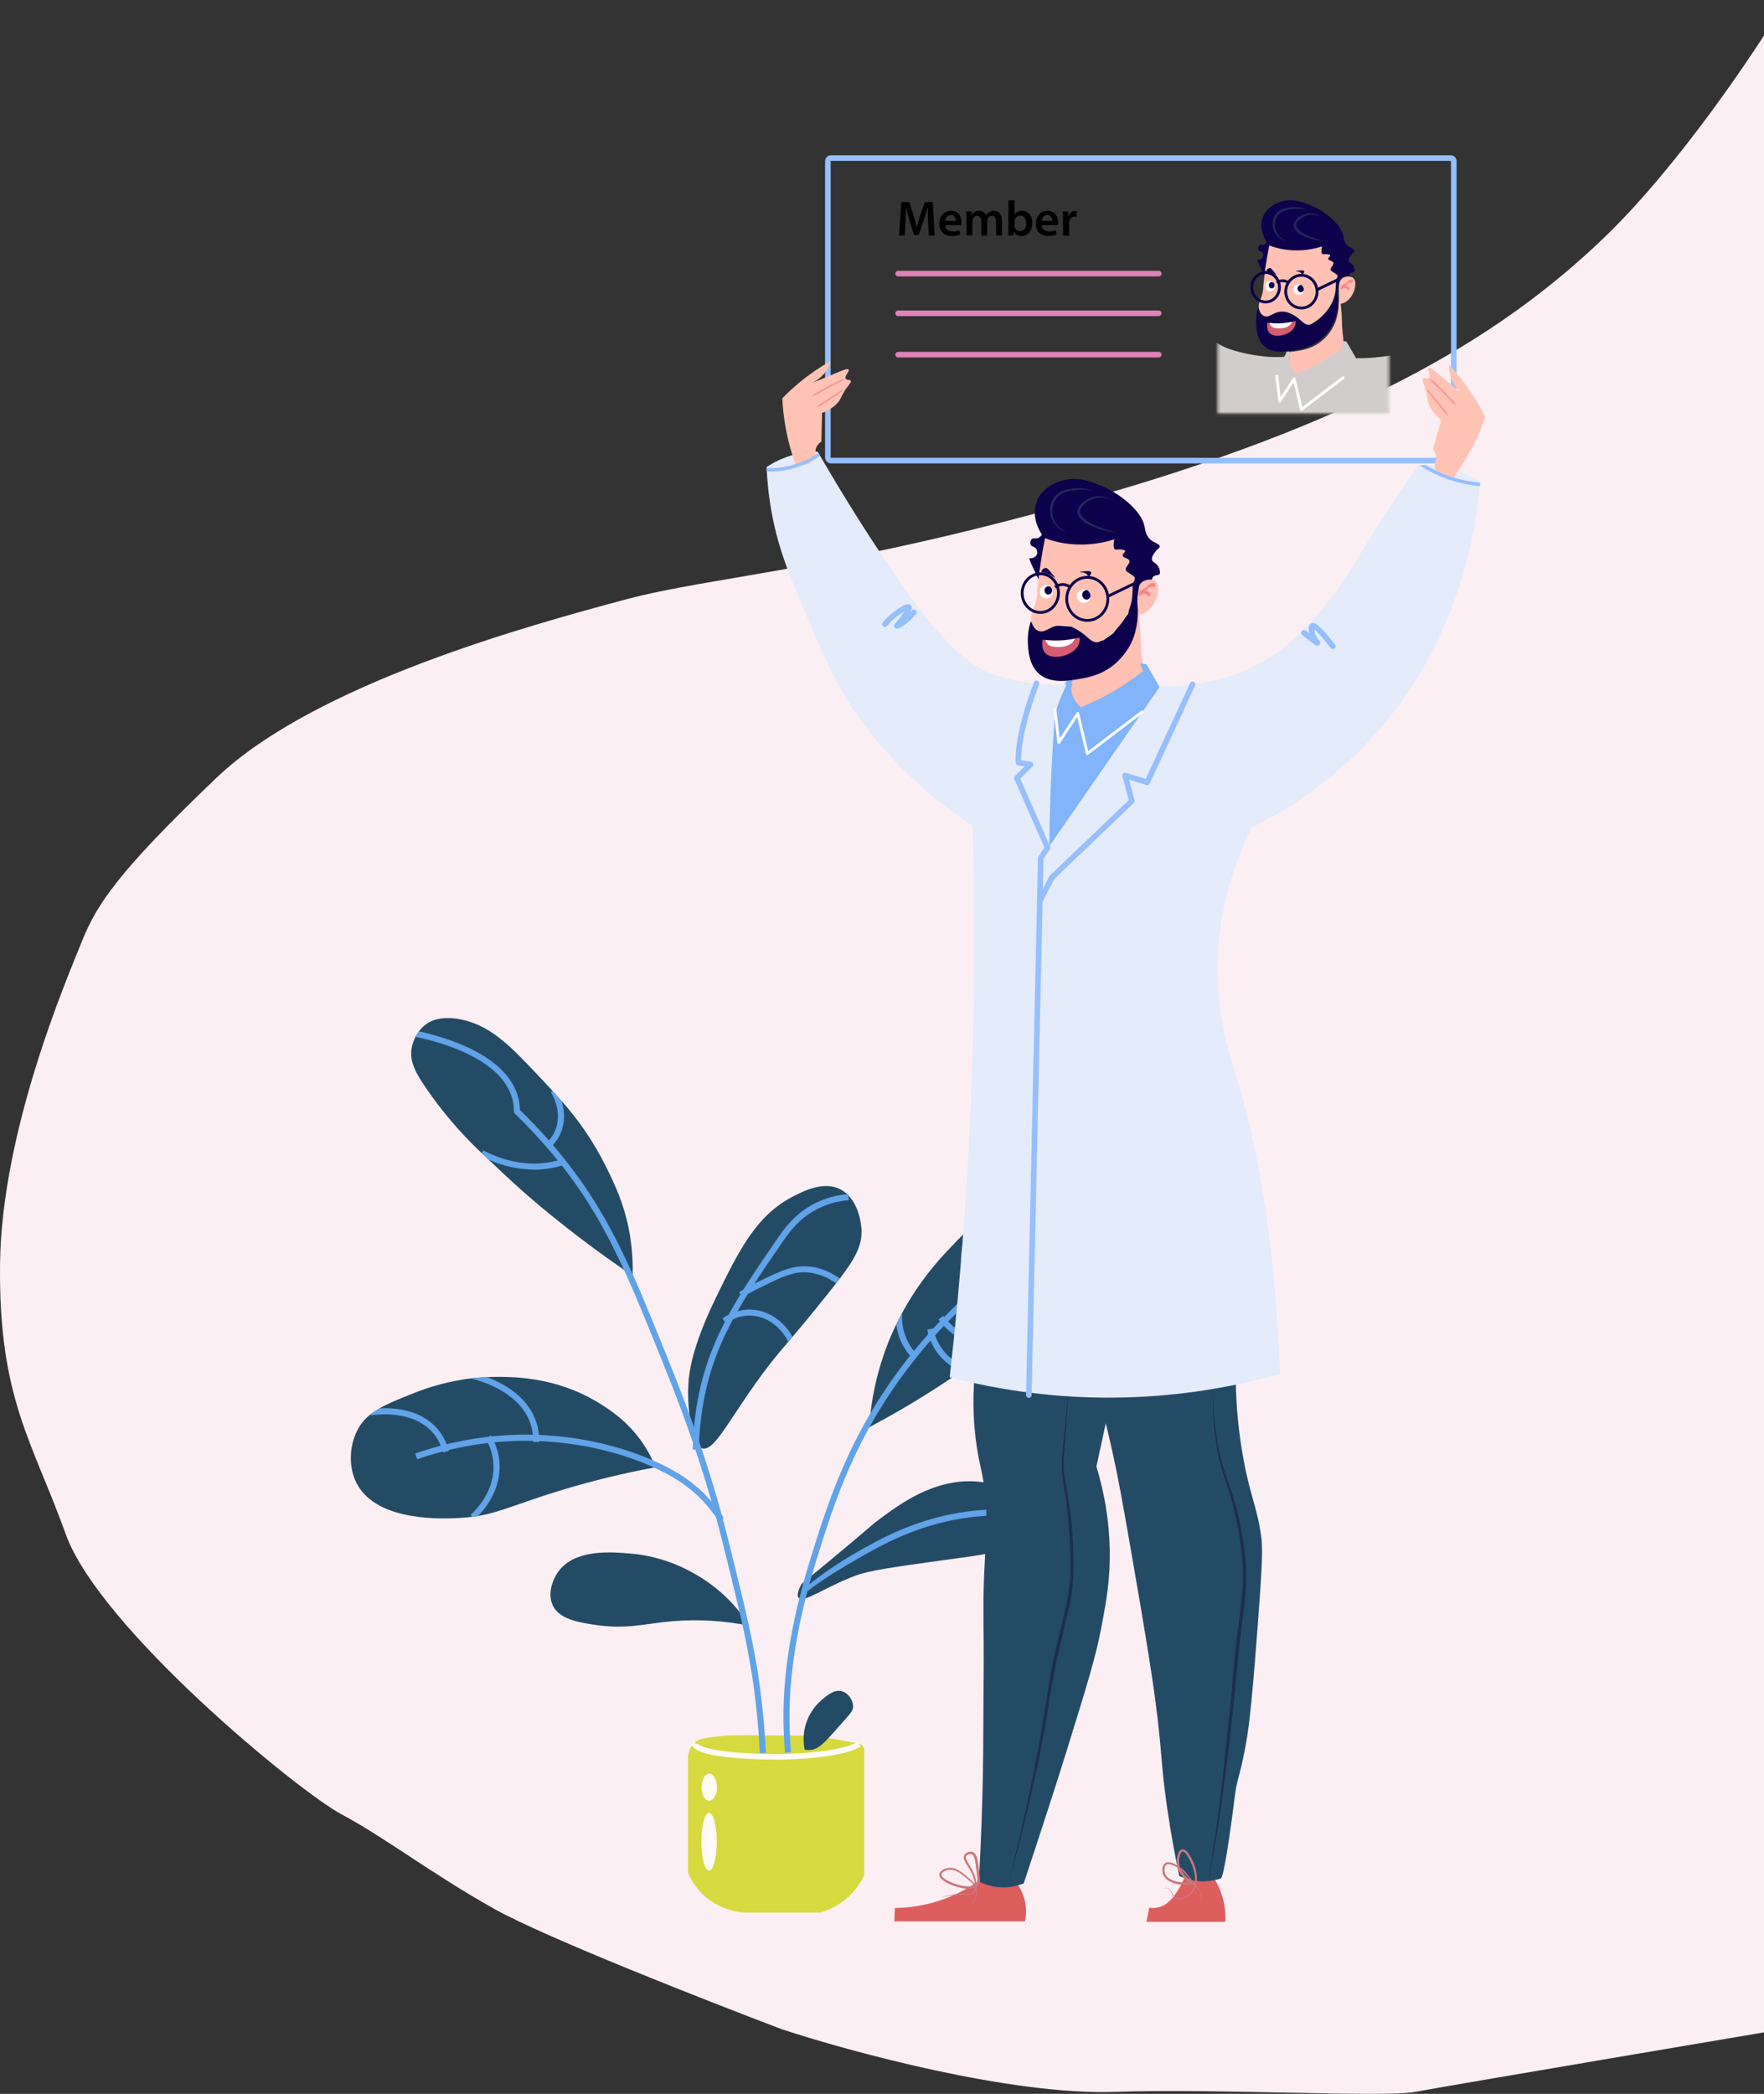 <svg width="632" height="750" viewBox="0 0 632 750" fill="none" xmlns="http://www.w3.org/2000/svg">
<rect x="0" y="0" width="632" height="750" fill="#333333" stroke="none"/>
<path d="M574.065 85.753C601.277 59.818 629.36 17.778 640 0L638.953 726.81C638.953 726.81 518.057 747.203 507.084 749.294C496.111 751.386 436.545 748.039 399.287 749.294C362.028 750.549 304.222 734.828 279.976 726.81C253.289 716.701 195.413 693.973 177.412 683.934C154.91 671.384 138.165 658.312 122.466 649.946C106.767 641.58 35.6 583.017 23.564 549.552C11.529 516.087 -0.507 500.924 0.016 452.818C0.54 404.713 24.088 350.333 29.321 337.261C34.554 324.189 41.88 312.685 77.463 278.698C113.047 244.71 190.494 223.795 223.461 214.906C256.428 206.017 301.431 204.448 396.67 176.735C491.909 149.022 540.052 118.172 574.065 85.753Z" fill="#FBEFF3"/>
<path d="M300.897 457.958C300.47 458.512 300.024 459.091 299.554 459.687C298.505 461.039 297.364 462.476 296.119 464.028C290.176 471.444 286.581 475.755 283.951 478.842C283.408 479.487 282.908 480.06 282.426 480.626C279.888 483.585 278.185 485.564 275.409 489.15C261.691 507.02 256.285 520.098 251.556 518.802C251.439 518.773 251.326 518.73 251.22 518.674C250.91 518.538 250.626 518.35 250.378 518.12C249.392 517.025 248.708 515.692 248.395 514.253C248.364 514.132 248.328 514.034 248.297 513.912C247.728 511.537 247.298 509.129 247.01 506.704C246.541 502.923 246.425 499.108 246.662 495.306C246.857 492.176 247.675 482.994 256.34 465.124C264.883 447.553 271.058 435.211 284.409 428.41C288.375 426.401 295.21 423.04 301.031 425.975C301.967 426.46 302.83 427.075 303.594 427.801C303.734 427.929 303.856 428.063 303.972 428.191C308.244 432.629 308.64 439.887 308.665 440.405C308.884 446.146 306.486 450.615 300.897 457.958Z" fill="#244B66"/>
<path d="M226.647 456.424C226.647 456.612 226.647 456.783 226.647 456.96C225.604 456.253 224.567 455.547 223.554 454.835C211.35 446.438 201.501 438.682 194.032 432.483C187.112 426.73 182.481 422.437 175.085 415.387C174.322 414.656 173.511 413.895 172.644 413.103C172.12 412.604 171.583 412.08 171.027 411.557C164.473 405.205 158.547 398.238 153.331 390.752C148.712 384.176 146.766 380.219 147.449 375.652C147.701 374.168 148.178 372.731 148.865 371.39C149.217 370.702 149.625 370.045 150.085 369.424C150.918 368.28 151.952 367.296 153.136 366.519C154.094 365.91 157.792 363.7 165.127 365.149C174.206 366.976 180.913 372.736 188.98 381.199C192.262 384.627 195.234 387.75 197.974 390.752C199.054 391.939 200.097 393.102 201.11 394.265C207.332 401.191 212.601 408.912 216.78 417.225C220.332 424.288 225.043 433.859 226.318 447.266C226.616 450.309 226.727 453.367 226.647 456.424Z" fill="#244B66"/>
<path d="M392.379 446.28C391.939 448.016 391.326 449.703 390.548 451.315C390.306 451.84 390.037 452.353 389.743 452.85C386.277 458.999 379.882 464.729 368.294 473.752C365.304 476.084 362.405 478.276 359.629 480.346L356.511 482.678H356.468C352.953 485.247 349.632 487.612 346.503 489.771L344.337 491.257C331.767 499.86 322.626 505.078 317.659 507.836C315.121 509.242 313.009 510.393 311.594 511.142L311.398 511.252C311.502 509.73 311.643 508.067 311.856 506.259C312.792 498.247 314.685 490.375 317.494 482.812C318.554 479.94 319.757 477.124 321.101 474.373C321.711 473.113 322.407 471.749 323.175 470.336C327.476 462.414 332.784 455.08 338.967 448.515C341.372 445.97 343.703 443.498 346.052 441.208C346.717 440.557 347.388 439.911 348.066 439.29C354.229 433.64 360.74 429.396 369.331 428.331C369.581 428.3 370.967 428.16 372.938 428.124C374.747 428.081 376.556 428.155 378.356 428.343C383.415 428.903 389.218 430.602 391.817 435.229C392.629 436.709 393.996 439.96 392.379 446.28Z" fill="#244B66"/>
<path d="M234.891 525.572L234.33 525.67C223.267 527.725 212.326 530.386 201.556 533.64C185.947 538.352 179.655 541.591 171.308 543.01C170.618 543.126 169.923 543.223 169.203 543.32C167.86 543.497 166.469 543.619 164.931 543.704C159.061 544.021 135.416 545.311 127.959 531.649C124.774 525.81 125.122 518.254 127.867 512.616C129.024 510.25 130.711 508.181 132.798 506.57C133.803 505.793 134.863 505.091 135.971 504.469C139.022 502.697 142.75 501.193 147.119 499.464C154.195 496.502 161.654 494.551 169.276 493.668C170.93 493.485 172.65 493.345 174.45 493.266C175.061 493.266 175.592 493.223 176.183 493.211C183.073 493.083 198.682 492.974 213.979 502.186C218.074 504.664 226.135 509.644 231.865 519.417C232.639 520.732 233.274 521.968 233.787 523.07C234.257 524.013 234.604 524.854 234.891 525.572Z" fill="#244B66"/>
<path d="M268.458 582.318C266 578.437 263.071 574.872 259.739 571.706C256.987 569.094 244.77 558.049 225.945 556.484C218.989 555.875 206.138 554.828 200.189 562.737C197.821 565.885 196.155 570.975 198.01 574.975C200.347 580.017 207.255 581.137 213.406 582.044C224.701 583.718 231.102 581.526 241.207 580.686C250.322 579.96 259.495 580.509 268.458 582.318Z" fill="#244B66"/>
<path d="M287.216 567.297C288.778 566.025 291.146 564.083 294.026 561.714C311.795 547.071 311.563 546.779 315.121 544.142C322.443 538.699 334.598 529.712 349.439 530.638C351.086 530.741 365.603 531.801 367.983 539.582C369.618 544.922 364.682 550.584 364.047 551.284C359.489 556.374 353.881 556.642 337.35 558.932C320.094 561.324 311.472 562.518 306.425 564.411C295.716 568.442 287.924 574.324 286.136 572.327C285.27 571.359 286.276 569.039 287.216 567.297Z" fill="#244B66"/>
<path d="M246.521 629.742V670.834C247.815 673.933 249.768 676.715 252.245 678.987C256.286 682.585 261.418 684.729 266.823 685.076H293.806C297.244 684.116 300.435 682.43 303.162 680.131C305.889 677.833 308.088 674.975 309.61 671.754V626.96C309.609 626.373 309.402 625.804 309.026 625.353C308.649 624.902 308.126 624.596 307.548 624.488C298.346 622.746 291.774 621.638 284.854 621.657C267.232 621.699 260.69 620.932 251.562 622.832C250.665 623.023 249.827 623.428 249.121 624.013C248.287 624.714 247.621 625.593 247.172 626.584C246.722 627.575 246.5 628.654 246.521 629.742Z" fill="#D6DA3F"/>
<path d="M254.118 645C255.642 645 256.877 642.839 256.877 640.172C256.877 637.505 255.642 635.344 254.118 635.344C252.595 635.344 251.36 637.505 251.36 640.172C251.36 642.839 252.595 645 254.118 645Z" fill="#FFFAF5"/>
<path d="M254.045 670.012C255.568 670.012 256.803 665.386 256.803 659.68C256.803 653.974 255.568 649.348 254.045 649.348C252.522 649.348 251.287 653.974 251.287 659.68C251.287 665.386 252.522 670.012 254.045 670.012Z" fill="#FFFAF5"/>
<path d="M248.883 624.378C248.883 624.378 247.266 629.091 278.679 629.292C278.679 629.292 300.549 629.292 307.841 624.737" stroke="#FFFAF5" stroke-width="2" stroke-miterlimit="10"/>
<path d="M378.497 428.654C377.423 428.861 367.836 430.961 364.023 439.851C362.429 443.714 362.161 447.996 363.26 452.028L363.455 452.746L362.845 453.191C361.13 454.445 359.452 455.724 357.786 457.045C357.176 457.52 356.566 458.001 355.986 458.488C350.257 463.117 344.812 468.086 339.682 473.368C339.169 473.892 338.663 474.416 338.174 474.945C337.094 476.066 336.051 477.198 335.014 478.349C334.47 478.958 333.915 479.567 333.378 480.175C330.221 483.788 327.219 487.508 324.372 491.336C319.653 497.629 315.372 504.236 311.557 511.112C301.867 528.58 296.833 544.849 292.244 559.668C291.777 561.166 291.329 562.656 290.902 564.137C290.566 565.276 290.249 566.421 289.932 567.553C289.897 567.671 289.868 567.791 289.846 567.912C289.431 569.41 289.035 570.902 288.681 572.369C284.635 588.315 282.695 603.141 282.878 616.573C282.933 620.226 283.116 623.97 283.421 627.648L281.255 627.824C280.937 624.104 280.754 620.329 280.699 616.597C280.51 603.202 282.42 588.394 286.38 572.521C286.868 570.555 287.393 568.564 287.936 566.561C288.632 564.083 289.364 561.568 290.151 559.035C295.112 543.028 300.592 525.353 311.832 506.241C315.127 500.65 318.727 495.243 322.614 490.045C323.725 488.551 324.858 487.082 326.013 485.637C326.471 485.028 326.928 484.486 327.41 483.908C329.078 481.85 330.793 479.834 332.554 477.862C333.134 477.21 333.732 476.553 334.318 475.901C335.105 475.043 335.904 474.184 336.722 473.344C337.223 472.814 337.723 472.278 338.248 471.761C340.949 468.972 343.75 466.267 346.65 463.645C347.218 463.121 347.797 462.61 348.371 462.111C350.25 460.436 352.154 458.817 354.107 457.24C354.687 456.759 355.272 456.29 355.864 455.821C357.53 454.488 359.233 453.179 360.953 451.906C359.935 447.59 360.311 443.064 362.027 438.974C364.547 433.062 369.35 429.841 373.011 428.179C374.82 428.141 376.63 428.218 378.43 428.41L378.497 428.654Z" fill="#60A3E8"/>
<path d="M390.622 451.388C390.38 451.913 390.111 452.426 389.816 452.923C386.326 455.803 377.746 461.916 367.916 461.916C365.605 461.927 363.305 461.582 361.1 460.893C358.587 460.071 356.23 458.836 354.125 457.24C354.07 457.191 354.003 457.148 353.948 457.106L355.291 455.389C355.486 455.541 355.681 455.681 355.901 455.821C357.675 457.161 359.664 458.191 361.783 458.865C374.994 463.066 388.156 451.62 389.602 450.305L390.622 451.388Z" fill="#60A3E8"/>
<path d="M349.243 463.998L347.29 464.966C347.071 464.516 346.863 464.071 346.68 463.627C345.869 461.789 345.256 459.87 344.85 457.903C343.735 452.334 344.183 446.565 346.143 441.233C346.808 440.575 347.486 439.936 348.163 439.315L349.091 439.717C346.541 445.263 345.792 451.467 346.949 457.459C347.281 459.042 347.755 460.593 348.364 462.092C348.639 462.719 348.938 463.377 349.243 463.998Z" fill="#60A3E8"/>
<path d="M359.659 480.376C358.592 481.168 357.579 481.929 356.547 482.702H356.499C351.677 482.692 346.955 481.336 342.867 478.787C341.15 477.709 339.577 476.418 338.186 474.945C337.675 474.423 337.193 473.874 336.74 473.301C336.563 473.088 336.386 472.857 336.215 472.632L337.961 471.323C338.058 471.457 338.156 471.584 338.266 471.718C338.712 472.293 339.188 472.844 339.693 473.368C340.984 474.741 342.442 475.948 344.032 476.961C349.841 480.65 355.968 480.79 359.659 480.376Z" fill="#60A3E8"/>
<path d="M346.528 489.808C343.144 488.638 340.166 486.525 337.948 483.719C336.682 482.101 335.694 480.284 335.025 478.343C334.743 477.528 334.513 476.696 334.336 475.853L332.2 476.279C332.31 476.802 332.432 477.314 332.572 477.825C332.8 478.633 333.073 479.428 333.39 480.206C334.105 481.954 335.062 483.594 336.234 485.077C338.381 487.784 341.173 489.913 344.355 491.269L346.528 489.808Z" fill="#60A3E8"/>
<path d="M328.606 485.205L327.044 486.727C326.696 486.368 326.361 486.002 326.031 485.619C324.922 484.316 323.974 482.885 323.206 481.357C322.113 479.156 321.413 476.783 321.137 474.343C321.747 473.082 322.443 471.724 323.218 470.306C322.955 473.778 323.629 477.258 325.171 480.382C325.788 481.627 326.545 482.798 327.428 483.871C327.801 484.346 328.191 484.785 328.606 485.205Z" fill="#60A3E8"/>
<path d="M274.402 627.861L272.224 627.958C271.888 620.603 271.211 613.132 270.24 605.759C269.13 597.272 267.702 589.758 265.969 581.849C265.64 580.382 265.304 578.902 264.956 577.392C263.821 572.521 262.57 567.425 261.191 561.812C259.415 554.615 258.14 549.306 256.517 543.43C256.047 541.725 255.559 539.972 255.022 538.115C255.003 538.032 254.979 537.951 254.949 537.871C253.191 531.783 251.251 525.56 249.115 519.228C248.834 518.406 248.548 517.566 248.255 516.725C245.472 508.634 242.366 500.286 238.888 491.622C233.091 477.143 228.338 465.277 223.542 454.835C217.086 440.764 210.55 429.262 201.281 417.493C200.811 416.884 200.323 416.275 199.829 415.667L198.145 413.621C193.851 408.464 189.28 403.543 184.452 398.88L184.122 398.564V398.107C184.128 396.671 183.956 395.239 183.61 393.845C179.918 379.056 157.231 373.107 148.877 371.408C149.229 370.721 149.637 370.063 150.097 369.442C159.342 371.433 181.828 377.795 185.715 393.327C186.061 394.723 186.251 396.152 186.282 397.59C189.864 401.054 193.33 404.713 196.656 408.488C197.132 409.03 197.614 409.584 198.084 410.15C198.694 410.814 199.237 411.496 199.805 412.172C211.521 426.261 219.032 439.43 226.654 456.387C231.09 466.263 235.55 477.423 240.914 490.782C243.078 496.201 245.112 501.494 247.016 506.661C247.584 508.171 248.121 509.705 248.639 511.173C249.249 512.914 249.86 514.631 250.47 516.354C250.744 517.115 251.007 517.876 251.245 518.637C253.397 525.018 255.358 531.289 257.127 537.451C257.634 539.192 258.097 540.848 258.537 542.444C258.677 542.955 258.805 543.454 258.952 543.948C260.41 549.427 261.667 554.487 263.321 561.239C265.188 568.813 266.811 575.438 268.202 581.831C268.239 581.965 268.257 582.093 268.288 582.221C269.972 589.862 271.339 597.18 272.413 605.412C273.383 612.913 274.054 620.414 274.402 627.861Z" fill="#60A3E8"/>
<path d="M201.074 405.413C200.383 407.178 199.367 408.797 198.078 410.187C197.642 410.67 197.176 411.123 196.68 411.545L195.252 409.913C195.75 409.483 196.217 409.019 196.65 408.525C197.665 407.373 198.473 406.055 199.036 404.628C201.477 398.338 198.065 392.329 197.358 391.184L198.011 390.782C199.091 391.97 200.134 393.133 201.147 394.296C202.422 397.897 202.396 401.829 201.074 405.413Z" fill="#60A3E8"/>
<path d="M202.599 417.055C202.166 417.207 201.714 417.347 201.269 417.487C200.176 417.824 199.066 418.1 197.943 418.315C195.771 418.746 193.562 418.964 191.347 418.967C185.73 418.897 180.187 417.679 175.06 415.387C174.298 414.656 173.486 413.895 172.62 413.103L173.144 412.093C178.856 415.027 187.728 418.126 197.504 416.202C198.267 416.05 199.029 415.867 199.792 415.673C200.482 415.484 201.171 415.271 201.842 415.027L202.599 417.055Z" fill="#60A3E8"/>
<path d="M250.336 519.252L248.157 519.203C248.262 514.747 248.628 510.301 249.256 505.888C252.776 481.137 263.608 465.374 278.594 443.565C280.736 440.447 284.696 434.645 292.092 430.967C295.794 429.138 299.816 428.038 303.936 427.728L304.113 429.896C300.267 430.19 296.514 431.224 293.062 432.94C286.734 436.1 283.207 440.727 280.394 444.819C265.017 467.188 254.863 481.959 251.416 506.216C250.802 510.537 250.441 514.89 250.336 519.252Z" fill="#60A3E8"/>
<path d="M300.897 457.958C300.47 458.512 300.024 459.091 299.554 459.687C296.408 457.347 292.646 455.972 288.729 455.73C283.811 455.565 279.747 457.556 272.345 461.209C270.824 461.952 269.333 462.736 267.873 463.56C267.201 463.931 266.536 464.315 265.877 464.704L265.267 463.669L264.767 462.835C265.291 462.518 265.828 462.226 266.359 461.91C267.647 461.191 268.94 460.485 270.265 459.821C270.631 459.626 271.015 459.438 271.387 459.255C278.844 455.602 283.353 453.404 288.796 453.574C292.848 453.696 297.022 455.206 300.897 457.958Z" fill="#60A3E8"/>
<path d="M283.952 478.842C283.409 479.487 282.908 480.06 282.426 480.626C279.54 474.915 274.298 471.329 268.715 471.231C266.605 471.202 264.517 471.658 262.613 472.565C261.732 472.975 260.891 473.464 260.099 474.026L259.708 473.472L258.842 472.254C259.549 471.749 260.294 471.297 261.069 470.902C262.078 470.389 263.137 469.981 264.23 469.685C265.699 469.263 267.223 469.058 268.752 469.076C274.872 469.161 280.596 472.869 283.952 478.842Z" fill="#60A3E8"/>
<path d="M257.499 544.916C255.857 542.354 253.984 539.947 251.904 537.725C248.535 534.139 242.586 528.781 229.857 523.764C211.044 516.36 193.177 515.812 184.244 516.147C172.389 516.6 160.666 518.81 149.462 522.704L148.749 520.646C160.148 516.678 172.076 514.421 184.14 513.949C193.293 513.608 211.459 514.162 230.644 521.73C243.776 526.906 249.963 532.483 253.472 536.227C255.646 538.544 257.602 541.055 259.318 543.728L257.499 544.916Z" fill="#60A3E8"/>
<path d="M171.302 543.01C170.612 543.126 169.917 543.223 169.197 543.32L168.586 542.626C170.673 540.757 177.41 533.914 176.763 524.202C176.591 521.668 175.941 519.189 174.847 516.896C174.596 516.335 174.315 515.789 174.005 515.258L175.012 514.649L175.891 514.15C175.969 514.275 176.038 514.405 176.098 514.54C176.484 515.215 176.83 515.912 177.135 516.628C178.166 518.975 178.786 521.482 178.966 524.038C179.533 533.183 174.261 539.96 171.302 543.01Z" fill="#60A3E8"/>
<path d="M160.837 519.678L158.738 520.239C158.701 520.141 158.683 520.038 158.646 519.934C158.454 519.234 158.213 518.549 157.926 517.882C157.284 516.293 156.403 514.811 155.314 513.486C147.87 504.481 133.512 506.874 132.908 506.971L132.834 506.57C133.839 505.793 134.9 505.091 136.008 504.469C141.237 504.177 150.951 504.798 156.992 512.104C158.283 513.674 159.313 515.44 160.043 517.334C160.311 518.012 160.543 518.703 160.739 519.404C160.757 519.49 160.794 519.587 160.837 519.678Z" fill="#60A3E8"/>
<path d="M193.178 516.183C193.184 516.303 193.184 516.423 193.178 516.543L190.999 516.476C191.006 516.354 191.006 516.232 190.999 516.11C190.999 515.38 190.963 514.649 190.902 513.931C190.775 512.672 190.519 511.43 190.139 510.223C186.411 498.533 172.053 494.581 169.209 493.905L169.264 493.668C170.918 493.485 172.638 493.345 174.438 493.266C180.272 495.452 189.23 500.225 192.195 509.559C192.654 511.001 192.951 512.49 193.08 513.998C193.178 514.716 193.178 515.447 193.178 516.183Z" fill="#60A3E8"/>
<path d="M289.15 570.08L289.51 567.827C294.93 563.517 300.668 559.621 306.675 556.174C314.803 551.516 328.399 543.716 347.004 541.354C354.561 540.41 362.207 540.41 369.764 541.354L369.526 543.515C362.152 542.59 354.69 542.59 347.315 543.515C329.137 545.823 315.78 553.482 307.792 558.061C301.861 561.446 294.471 565.861 289.15 570.08Z" fill="#60A3E8"/>
<path d="M288.308 626.734C287.635 623.534 287.826 620.212 288.863 617.109C289.9 614.006 291.745 611.234 294.209 609.077C296.302 607.251 298.896 605.016 301.66 605.814C303.85 606.423 305.535 608.816 305.657 611.068C305.748 612.7 304.979 613.455 299.756 619.319C295.21 624.415 293.343 626.588 290.212 626.838C289.576 626.883 288.936 626.848 288.308 626.734Z" fill="#244B66"/>
<mask id="mask0_70_2" style="mask-type:luminance" maskUnits="userSpaceOnUse" x="436" y="67" width="66" height="82">
<path d="M497.682 123.596V148.151H436.252V67.989H501.953L497.682 123.596Z" fill="white"/>
</mask>
<g mask="url(#mask0_70_2)">
<path d="M480.334 100.386C481.31 98.864 483.867 98.718 484.892 99.674C486.527 101.19 485.155 106.505 481.902 108.277C481.421 108.54 480.903 108.726 480.364 108.831C480.602 111.065 480.773 113.476 480.828 116.046C480.908 119.565 481.646 122.67 481.383 125.605L464.829 135.061L461.808 131.316L462.022 126.043C462.437 126.013 463.029 125.964 463.724 125.867C466.037 125.55 469.509 125.069 472.822 122.682C475.488 120.718 477.499 117.998 478.595 114.877C479.189 113.084 479.528 111.217 479.602 109.33C480.004 103.966 479.175 102.206 480.334 100.386Z" fill="#FFC1B3"/>
<path d="M460.069 127.846C460.417 127.296 460.707 126.713 460.935 126.104C460.946 126.061 460.967 126.021 460.996 125.989C460.996 125.989 461.668 125.806 461.924 125.989C462.534 126.409 461.967 127.815 461.924 128.984C461.881 130.153 462.308 131.895 464.462 134.026C467.771 132.712 470.968 131.136 474.024 129.313C476.597 127.776 479.062 126.065 481.402 124.192L480.663 122.104L482.366 122.299L486.32 129.136L455.767 173.267C455.36 171.878 454.935 170.488 454.492 169.096L455.102 150.38L456.615 134.549L460.099 127.943L460.069 127.846Z" fill="#D1CDCD"/>
<path d="M450.83 110.018C450.195 111.961 449.93 114.006 450.049 116.046C450.171 118.025 450.391 121.672 452.893 123.961C456.023 126.853 460.893 125.976 464.072 125.41C466.159 125.033 469.564 124.436 472.962 121.727C475.743 119.466 477.764 116.411 478.753 112.971C479.248 111.069 479.486 109.109 479.461 107.144C479.277 105.525 479.298 103.888 479.522 102.273C479.724 101.129 479.687 100.447 480.181 99.838C481.084 98.766 482.677 98.772 483.232 98.797C483.284 98.483 483.434 98.194 483.659 97.969C484.202 97.463 484.88 97.78 485.209 97.36C485.539 96.94 485.276 95.862 484.898 95.235C484.233 94.133 483.409 94.23 483.232 93.457C483.055 92.684 483.672 91.917 484.16 91.271C484.861 90.352 485.337 90.273 485.325 89.865C485.325 89.171 483.958 89.019 482.884 88.087C481.56 86.93 481.408 85.225 481.237 84.397C480.395 80.239 474.525 75.52 469.35 73.438C466.818 72.415 463.126 70.923 458.94 72.275C457.793 72.646 454.058 73.852 452.508 77.609C450.678 82.126 453.601 86.37 453.826 86.687C453.649 86.992 453.41 87.257 453.125 87.466C452.374 87.984 451.666 87.466 451.154 87.892C450.951 88.096 450.815 88.357 450.766 88.641C450.717 88.924 450.757 89.215 450.879 89.475C451.184 90.035 451.813 89.828 452.277 90.443C452.45 90.679 452.559 90.955 452.594 91.246C452.628 91.536 452.586 91.83 452.472 92.099C452.275 92.455 451.969 92.737 451.598 92.905C451.228 93.073 450.813 93.117 450.415 93.031L451.026 94.571L453.125 99.095L455.102 88.745L459.227 90.248L472.932 89.707L473.164 91.137L474.909 92.215C475.159 92.638 475.379 93.077 475.568 93.53C475.568 93.689 476.227 96.234 476.227 96.234L476.416 97.585L477.502 98.98L477.734 99.059L477.698 100.41L476.923 107.942L472.84 113.233L470.094 115.163L466.61 114.554C466.06 114.051 465.477 113.585 464.865 113.16C464.115 112.645 463.392 112.092 462.699 111.504L458.476 111.193H455.151L452.826 111.967L451.819 111.406L450.83 110.018Z" fill="#0D014B"/>
<path d="M518.142 119.029C520.041 117.691 521.834 116.209 523.506 114.597V159.713C519.548 162.324 515.429 164.683 511.174 166.776C505.813 177.315 502.652 188.83 501.88 200.623C501.764 202.614 501.728 204.55 501.752 206.413H435.38C435.502 192.641 435.368 179.274 434.977 166.313C429.648 162.845 424.604 158.958 419.893 154.69V106.475C426.495 115.224 433.519 122.652 440.548 125.057C444.385 126.311 448.342 127.164 452.356 127.602C453.961 127.785 454.955 127.84 454.955 127.84C457.006 127.943 458.751 127.919 460.063 127.84H460.527C459.538 130.275 458.153 132.82 457.549 135.682C457.413 136.306 457.322 136.938 457.274 137.575C456.347 150.556 455.883 163.068 455.883 171.878C465.911 157.412 475.934 142.947 485.954 128.485L486.082 128.302C489.056 128.336 492.028 128.165 494.979 127.791C503.301 126.802 511.254 123.794 518.142 119.029Z" fill="#D1CDCD"/>
<path d="M457.433 134.714L458.476 143.639L463.669 135.718L466.262 146.653L481.176 135.31" stroke="white" stroke-linecap="round" stroke-linejoin="round"/>
<path d="M478.631 101.086C478.645 101.801 478.618 102.517 478.552 103.229C478.387 108.423 474.817 112.642 471.717 114.877C469.923 116.174 469.167 116.356 468.74 116.326C467.208 116.204 466.512 114.993 464.828 113.775C463.76 113.002 461.777 111.656 459.526 111.613C456.163 111.546 454.845 114.098 452.813 113.178C452.42 112.96 452.073 112.667 451.793 112.315C451.514 111.963 451.307 111.559 451.184 111.126C450.574 109.3 451.288 108.045 451.99 106.164C452.691 104.283 452.362 104.039 453.039 98.438C453.338 96.002 453.845 92.392 454.742 87.929C456.286 88.506 457.879 88.946 459.501 89.244C464.229 90.079 469.09 89.745 473.658 88.27C473.249 90.224 473.499 90.827 473.811 91.01C474.122 91.192 474.366 90.967 475.324 91.052C475.873 91.101 476.453 91.15 476.544 91.436C476.685 91.819 475.818 92.185 475.885 92.714C475.965 93.39 477.435 93.323 477.716 94.103C478.021 94.985 476.416 95.856 476.746 96.727C476.849 96.995 477.356 97.336 478.375 97.945C478.79 98.206 479.089 98.371 479.186 98.712C479.218 98.872 479.217 99.037 479.184 99.197C479.15 99.357 479.085 99.509 478.991 99.643C478.991 99.643 478.381 100.447 478.631 101.086Z" fill="#FFC1B3"/>
<path d="M463.937 116.825C462.754 119.912 456.81 121.446 454.784 119.224C454.546 118.962 453.717 117.952 454.089 115.571L454.864 115.674C457.551 115.993 460.273 115.863 462.918 115.291C463.358 115.193 463.773 115.096 464.139 114.993C464.225 115.611 464.156 116.24 463.937 116.825Z" fill="#D55C71"/>
<path d="M462.888 115.309C462.722 115.709 462.477 116.072 462.168 116.375C460.771 117.848 457.482 117.866 455.938 117.221C455.4 116.849 455.011 116.299 454.839 115.668C457.527 115.987 460.249 115.857 462.894 115.285L462.888 115.309Z" fill="white"/>
<path d="M479.699 99.984L472.029 103.692" stroke="#0D014B" stroke-miterlimit="10"/>
<path d="M466.262 110.335C469.363 110.335 471.876 107.707 471.876 104.465C471.876 101.224 469.363 98.596 466.262 98.596C463.162 98.596 460.648 101.224 460.648 104.465C460.648 107.707 463.162 110.335 466.262 110.335Z" stroke="#0D014B" stroke-miterlimit="10"/>
<path d="M453.448 108.173C456.185 108.173 458.403 105.813 458.403 102.901C458.403 99.989 456.185 97.628 453.448 97.628C450.712 97.628 448.493 99.989 448.493 102.901C448.493 105.813 450.712 108.173 453.448 108.173Z" stroke="#0D014B" stroke-miterlimit="10"/>
<path d="M461.808 101.47C461.231 100.907 460.466 100.577 459.66 100.544C458.865 100.519 458.089 100.788 457.481 101.299" stroke="#0D014B" stroke-miterlimit="10"/>
<path d="M453.765 97.068C453.668 96.69 454.376 95.984 455.041 96.051C455.315 96.051 455.474 96.234 456.261 97.123C457.396 98.492 457.427 98.62 457.396 98.62C457.366 98.62 456.719 98.103 455.566 97.664C454.412 97.226 453.851 97.403 453.765 97.068Z" fill="#0E014B"/>
<path d="M466.08 97.731C465.39 97.074 464.249 97.263 464.249 97.123C464.249 96.982 464.56 96.995 465.091 96.946C466.196 96.855 467.056 96.781 467.239 97.153C467.422 97.524 466.934 98.243 466.568 98.225C466.397 98.243 466.354 98.011 466.08 97.731Z" fill="#0E014B"/>
<path d="M467.16 103.783C467.144 104.148 467.021 104.5 466.807 104.796C466.593 105.092 466.296 105.318 465.954 105.447C465.611 105.576 465.239 105.602 464.882 105.521C464.525 105.441 464.2 105.257 463.946 104.994C463.693 104.731 463.523 104.399 463.457 104.04C463.391 103.681 463.433 103.31 463.576 102.974C463.719 102.638 463.959 102.352 464.264 102.15C464.569 101.949 464.926 101.841 465.292 101.841C465.585 101.839 465.873 101.913 466.128 102.054C466.435 102.214 466.692 102.453 466.874 102.747C467.055 103.041 467.154 103.378 467.16 103.723C467.162 103.743 467.162 103.763 467.16 103.783Z" fill="white"/>
<path d="M467.16 103.723C467.107 103.985 466.968 104.222 466.767 104.398C466.565 104.574 466.311 104.679 466.043 104.697C465.718 104.659 465.418 104.503 465.201 104.258C464.983 104.014 464.863 103.699 464.863 103.372C464.863 103.046 464.983 102.73 465.201 102.486C465.418 102.242 465.718 102.086 466.043 102.048H466.135C466.441 102.209 466.697 102.45 466.878 102.745C467.058 103.039 467.156 103.377 467.16 103.723Z" fill="#0E014B"/>
<path d="M455.072 104.337C456.059 104.337 456.859 103.528 456.859 102.529C456.859 101.53 456.059 100.721 455.072 100.721C454.084 100.721 453.284 101.53 453.284 102.529C453.284 103.528 454.084 104.337 455.072 104.337Z" fill="white"/>
<path d="M455.626 103.296C456.203 103.296 456.67 102.789 456.67 102.164C456.67 101.538 456.203 101.031 455.626 101.031C455.05 101.031 454.583 101.538 454.583 102.164C454.583 102.789 455.05 103.296 455.626 103.296Z" fill="#0E014B"/>
<path d="M482.354 102.225C482.281 102.03 482.799 101.512 483.428 101.324C484.056 101.135 484.386 101.378 484.648 101.111C484.739 101.012 484.798 100.888 484.817 100.755C484.835 100.623 484.813 100.487 484.752 100.368C484.544 100.063 483.934 100.149 483.605 100.252C482.915 100.471 482.994 100.904 482.177 101.47C481.359 102.036 480.889 101.932 480.554 102.468C480.417 102.699 480.333 102.957 480.31 103.223C480.31 103.442 480.31 103.552 480.352 103.613C480.584 103.832 481.243 103.004 481.994 103.162C482.604 103.278 482.805 103.96 483.153 103.856C483.295 103.774 483.403 103.646 483.461 103.493C483.519 103.34 483.522 103.171 483.47 103.016C483.324 102.614 482.592 102.353 482.543 102.334C482.494 102.316 482.372 102.273 482.354 102.225Z" fill="#F5888C"/>
<path d="M473.262 77.651C472.387 77.2 471.423 76.947 470.44 76.909C469.456 76.871 468.475 77.049 467.568 77.432C466.686 77.799 465.886 78.337 465.213 79.015C464.603 79.685 464.133 80.531 464.493 81.262C464.927 82.075 465.583 82.748 466.385 83.204C467.21 83.734 468.083 84.188 468.99 84.562C469.906 84.968 470.843 85.315 471.803 85.603C472.755 85.938 473.732 86.175 474.708 86.461C472.673 86.308 470.666 85.898 468.734 85.244C467.749 84.914 466.802 84.481 465.909 83.953C465.454 83.671 465.027 83.347 464.633 82.985C464.21 82.604 463.871 82.14 463.639 81.621C463.516 81.332 463.453 81.021 463.453 80.708C463.453 80.394 463.516 80.083 463.639 79.794C463.857 79.271 464.181 78.798 464.591 78.406C465.365 77.665 466.295 77.103 467.312 76.762C468.31 76.401 469.382 76.296 470.43 76.458C471.456 76.626 472.426 77.035 473.262 77.651Z" fill="#24255B"/>
<path d="M468.197 75.063C466.331 74.683 464.41 74.654 462.534 74.978C461.61 75.08 460.704 75.301 459.837 75.636C459.022 75.974 458.318 76.532 457.805 77.249C457.296 77.972 456.973 78.808 456.865 79.685C456.799 80.132 456.779 80.585 456.804 81.036C456.828 81.481 456.91 81.921 457.048 82.345C457.364 83.222 457.85 84.029 458.478 84.718C459.107 85.408 459.865 85.967 460.71 86.364C459.748 86.103 458.858 85.626 458.107 84.971C457.356 84.316 456.765 83.499 456.377 82.583C456.182 82.109 456.058 81.608 456.011 81.097C455.959 80.593 455.959 80.085 456.011 79.581C456.117 78.547 456.485 77.556 457.079 76.701C457.696 75.854 458.543 75.201 459.52 74.82C460.463 74.488 461.45 74.297 462.449 74.254C463.425 74.155 464.41 74.169 465.384 74.296C466.35 74.433 467.295 74.691 468.197 75.063Z" fill="#24255B"/>
</g>
<path d="M519.71 56.609H297.755C297.121 56.609 296.607 57.121 296.607 57.754V163.842C296.607 164.474 297.121 164.986 297.755 164.986H519.71C520.344 164.986 520.857 164.474 520.857 163.842V57.754C520.857 57.121 520.344 56.609 519.71 56.609Z" stroke="#96BFFC" stroke-width="2" stroke-linecap="round" stroke-linejoin="round"/>
<path d="M321.778 98.011H415.14" stroke="#E081B9" stroke-width="2" stroke-linecap="round" stroke-linejoin="round"/>
<path d="M321.778 112.216H415.14" stroke="#E081B9" stroke-width="2" stroke-linecap="round" stroke-linejoin="round"/>
<path d="M321.778 127.036H415.14" stroke="#E081B9" stroke-width="2" stroke-linecap="round" stroke-linejoin="round"/>
<path d="M332.524 79.472C332.456 77.931 332.365 76.068 332.383 74.442H332.304C331.913 75.91 331.419 77.523 330.882 79.027L329.143 84.196H327.483L325.885 79.1C325.427 77.578 325 75.946 324.664 74.442H324.628C324.573 76.019 324.506 77.913 324.414 79.539L324.146 84.343H322.107L322.907 72.403H325.781L327.343 77.207C327.77 78.601 328.142 80.02 328.441 81.347H328.496C328.814 80.056 329.222 78.583 329.686 77.188L331.334 72.403H334.171L334.867 84.343H332.737L332.524 79.472Z" fill="black"/>
<path d="M338.644 80.641C338.699 82.199 339.925 82.869 341.31 82.869C342.125 82.891 342.937 82.759 343.702 82.479L344.026 83.983C343.064 84.359 342.038 84.547 341.005 84.537C338.204 84.537 336.551 82.802 336.551 80.16C336.551 77.773 338.009 75.52 340.773 75.52C343.538 75.52 344.508 77.822 344.508 79.746C344.511 80.054 344.486 80.361 344.435 80.665L338.644 80.641ZM342.445 79.118C342.445 78.321 342.104 77.012 340.651 77.012C339.303 77.012 338.735 78.23 338.644 79.118H342.445Z" fill="black"/>
<path d="M346.259 78.284C346.259 77.292 346.259 76.458 346.186 75.715H348.065L348.157 76.993H348.212C348.481 76.531 348.87 76.151 349.339 75.891C349.807 75.632 350.337 75.504 350.872 75.52C351.388 75.506 351.896 75.652 352.326 75.937C352.755 76.223 353.085 76.635 353.27 77.115H353.301C353.566 76.676 353.932 76.307 354.369 76.038C354.877 75.681 355.487 75.499 356.108 75.52C357.542 75.52 359 76.494 359 79.258V84.343H356.871V79.575C356.871 78.144 356.376 77.292 355.327 77.292C354.985 77.304 354.655 77.421 354.382 77.627C354.109 77.833 353.906 78.118 353.801 78.443C353.736 78.679 353.699 78.922 353.692 79.167V84.343H351.562V79.344C351.562 78.126 351.086 77.292 350.073 77.292C349.718 77.307 349.376 77.432 349.096 77.65C348.816 77.869 348.611 78.169 348.511 78.51C348.426 78.735 348.385 78.975 348.389 79.216V84.318H346.259V78.284Z" fill="black"/>
<path d="M361.307 71.769H363.492V76.902C363.794 76.452 364.208 76.088 364.694 75.846C365.18 75.604 365.72 75.492 366.262 75.52C368.373 75.52 369.88 77.274 369.862 79.898C369.862 82.997 367.897 84.537 365.945 84.537C365.395 84.566 364.849 84.441 364.366 84.178C363.883 83.914 363.484 83.522 363.211 83.046H363.174L363.064 84.343H361.234C361.27 83.734 361.307 82.802 361.307 81.907V71.769ZM363.492 80.781C363.489 80.952 363.505 81.124 363.54 81.292C363.649 81.724 363.897 82.107 364.247 82.383C364.597 82.658 365.029 82.81 365.475 82.814C366.842 82.814 367.678 81.718 367.678 79.983C367.678 78.461 366.952 77.219 365.493 77.219C365.039 77.233 364.603 77.398 364.253 77.687C363.903 77.975 363.659 78.372 363.559 78.814C363.515 79 363.493 79.19 363.492 79.38V80.781Z" fill="black"/>
<path d="M373.23 80.641C373.285 82.199 374.506 82.869 375.891 82.869C376.708 82.891 377.521 82.759 378.289 82.479L378.606 83.983C377.646 84.359 376.623 84.548 375.592 84.537C372.785 84.537 371.137 82.802 371.137 80.16C371.137 77.773 372.589 75.52 375.36 75.52C378.13 75.52 379.088 77.822 379.088 79.721C379.091 80.029 379.066 80.337 379.015 80.641H373.23ZM377.026 79.118C377.026 78.321 376.69 77.012 375.238 77.012C373.889 77.012 373.316 78.23 373.23 79.118H377.026Z" fill="black"/>
<path d="M380.846 78.528C380.846 77.359 380.846 76.525 380.772 75.745H382.67L382.743 77.395H382.811C382.966 76.884 383.276 76.434 383.699 76.106C384.123 75.779 384.637 75.591 385.172 75.569C385.346 75.567 385.52 75.586 385.691 75.624V77.675C385.49 77.636 385.285 77.613 385.081 77.609C384.61 77.596 384.151 77.757 383.791 78.06C383.431 78.363 383.195 78.787 383.128 79.252C383.082 79.475 383.058 79.701 383.055 79.928V84.391H380.876L380.846 78.528Z" fill="black"/>
<path d="M352.062 672.703C348.783 675.188 345.224 677.28 341.457 678.938C334.889 681.815 327.809 683.343 320.637 683.432L320.405 688.229H367.238C367.778 685.705 367.735 683.091 367.115 680.585C366.494 678.079 365.312 675.746 363.656 673.763L352.062 672.703Z" fill="#DC5F5D"/>
<path d="M424.494 672.064C423.914 673.761 423.13 675.38 422.157 676.886C420.692 679.151 418.672 682.275 415.09 683.176C413.993 683.448 412.852 683.5 411.734 683.328L410.764 688.406H438.986C439.072 687.088 439.056 685.764 438.937 684.448C438.516 680.143 437.068 676.001 434.715 672.369L424.494 672.064Z" fill="#DC5F5D"/>
<path d="M434.513 405.486C434.513 405.486 427.801 409.748 403.393 407.313" stroke="#96BFFC" stroke-width="2" stroke-linecap="round" stroke-linejoin="round"/>
<path d="M402.783 412.184V442.627C402.783 442.627 412.546 445.062 430.852 442.627" stroke="#96BFFC" stroke-width="2" stroke-linecap="round" stroke-linejoin="round"/>
<path d="M349.085 493.57C348.445 501.899 348.752 510.274 350 518.534C350.696 523.125 351.22 524.671 351.934 528.373C354.424 541.372 353.155 549.811 352.544 565.313C352.123 575.517 352.496 585.746 352.441 595.957C352.27 629.085 352.197 633.383 352.136 636.245C351.953 645.238 351.574 658.164 350.714 673.891C352.71 674.948 354.88 675.636 357.121 675.924C360.401 676.327 363.73 675.871 366.78 674.603C368.001 670.907 369.77 665.586 371.863 659.181C374.634 650.711 378.576 638.711 382.444 626.199C389.242 604.28 392.647 593.357 394.648 582.665C396.412 573.24 397.822 565.465 397.596 554.858C397.373 544.843 395.765 534.906 392.818 525.329C393.937 520.153 395.055 514.978 396.174 509.803C396.784 512.287 397.687 516.098 398.712 520.762C400.427 528.537 401.763 535.442 405.73 558.414C407.371 567.876 408.171 572.607 408.885 576.777C411.234 590.915 412.588 599.086 413.87 608.645C416.494 628.293 415.755 631.173 418.239 648.118C419.752 658.42 421.4 666.724 422.51 671.967C425.128 673.176 427.968 673.831 430.852 673.891C433.047 673.873 435.228 673.537 437.326 672.892H437.363C438.87 672.241 442.342 643.868 442.342 643.868C443.209 636.793 443.88 637.7 446.003 626.716C447.157 620.762 448.224 613.93 450.378 585.314C451.855 565.696 452.575 555.784 451.904 550.712C450.464 539.856 448.035 536.434 445.497 522.601C443.792 513.326 442.873 503.925 442.751 494.496H434.208L419.972 497.132L392.61 497.029L370.338 495.915L358.744 493.984L351.422 493.071L349.085 493.57Z" fill="#244B66"/>
<path d="M382.749 498.746C382.554 502.442 382.383 506.143 382.103 509.833C381.822 513.523 381.462 517.219 381.236 520.902C381.126 522.739 381.114 524.58 381.2 526.418C381.308 528.26 381.549 530.091 381.92 531.898C382.615 535.551 383.14 539.205 383.592 542.9C384.043 546.596 384.33 550.292 384.489 554.006C384.647 557.72 384.72 561.428 384.531 565.16C384.325 568.883 383.796 572.58 382.951 576.211C382.145 579.864 381.23 583.426 380.394 587.031C379.558 590.635 378.704 594.227 377.953 597.844C377.203 601.461 376.611 605.102 376.043 608.761C374.912 616.067 373.592 623.359 372.083 630.637C370.574 637.915 368.947 645.144 367.201 652.325C365.407 659.509 363.54 666.676 361.459 673.793C363.26 666.609 365.023 659.418 366.616 652.185C368.208 644.952 369.783 637.724 371.174 630.455C371.861 626.801 372.531 623.165 373.181 619.544C373.832 615.923 374.424 612.27 374.957 608.584C375.506 604.931 376.092 601.278 376.788 597.625C377.483 593.972 378.319 590.361 379.168 586.757C380.852 579.536 383.042 572.43 383.366 565.081C383.567 561.428 383.512 557.714 383.366 554.03C383.219 550.347 382.951 546.657 382.591 542.986C382.231 539.314 381.73 535.679 381.09 532.026C380.742 530.193 380.526 528.337 380.443 526.473C380.38 524.609 380.421 522.743 380.565 520.884C380.888 517.182 381.364 513.517 381.706 509.833C382.048 506.149 382.42 502.435 382.749 498.746Z" fill="#1D2F4D"/>
<path d="M434.617 496.712L434.709 502.344C434.709 504.225 434.892 506.095 435.056 507.964C435.388 511.698 435.92 515.411 436.649 519.088C437.015 520.914 437.442 522.741 437.961 524.537C438.48 526.333 439.096 528.099 439.724 529.871C441 533.402 442.165 537.013 443.074 540.666C444.021 544.319 444.783 548.017 445.357 551.747C445.957 555.48 446.332 559.245 446.479 563.023C446.558 566.806 446.354 570.589 445.869 574.342L444.545 585.539C444.1 589.265 443.648 592.991 443.276 596.724C442.904 600.456 442.623 604.207 442.232 607.945C441.842 611.683 441.433 615.422 441.012 619.154C440.591 622.886 440.164 626.619 439.706 630.351C438.797 637.816 437.808 645.268 436.655 652.696C436.088 656.416 435.38 660.106 434.745 663.808L432.768 674.908C433.824 667.467 435.044 660.051 436.057 652.611C437.07 645.171 437.967 637.712 438.76 630.248C439.554 622.783 440.383 615.306 441.11 607.835C441.482 604.103 441.72 600.365 442.092 596.608C442.464 592.851 442.879 589.125 443.312 585.393L444.685 574.208C445.19 570.512 445.417 566.783 445.363 563.054C445.231 559.32 444.877 555.597 444.301 551.905C443.74 548.208 443.026 544.536 442.159 540.891C441.293 537.238 440.213 533.67 438.986 530.12C438.376 528.342 437.766 526.546 437.29 524.72C436.814 522.893 436.387 521.067 436.069 519.197C434.772 511.777 434.285 504.238 434.617 496.712Z" fill="#1D2F4D"/>
<path d="M346.644 683.359C347.299 682.822 347.887 682.209 348.395 681.532C348.911 680.874 349.309 680.133 349.573 679.34C349.826 678.553 349.874 677.715 349.713 676.905C349.53 676.112 349.133 675.383 348.566 674.798C347.997 674.193 347.385 673.629 346.735 673.111C346.089 672.576 345.436 672.034 344.771 671.535C343.446 670.56 341.939 669.708 340.359 669.708C339.575 669.738 338.813 669.973 338.15 670.39C337.842 670.568 337.582 670.819 337.393 671.121C337.323 671.25 337.289 671.396 337.295 671.543C337.302 671.69 337.348 671.832 337.43 671.955C337.618 672.274 337.869 672.552 338.168 672.771C338.482 673.021 338.817 673.245 339.169 673.44C339.887 673.847 340.636 674.197 341.408 674.488C342.952 675.082 344.566 675.475 346.211 675.657C346.997 675.744 347.793 675.689 348.56 675.492C348.901 675.425 349.218 675.269 349.48 675.042C349.742 674.814 349.94 674.523 350.055 674.195C350.181 673.415 350.181 672.619 350.055 671.839C349.976 671.011 349.866 670.171 349.768 669.337C349.67 668.502 349.561 667.668 349.414 666.852C349.317 666.072 349.074 665.316 348.7 664.624C348.616 664.493 348.505 664.381 348.374 664.295C348.244 664.209 348.097 664.151 347.944 664.125C347.607 664.08 347.264 664.125 346.949 664.253C346.631 664.363 346.36 664.578 346.18 664.861C346.04 665.148 346.018 665.478 346.119 665.781C346.413 666.535 346.794 667.252 347.254 667.918C347.693 668.636 348.133 669.373 348.517 670.146C349.301 671.697 349.767 673.388 349.89 675.121C349.92 675.561 349.908 676.004 349.854 676.442C349.798 676.91 349.617 677.354 349.329 677.727C349.028 678.093 348.628 678.363 348.175 678.506C347.752 678.637 347.313 678.713 346.87 678.731C346.003 678.78 345.161 678.731 344.319 678.731C343.477 678.731 342.635 678.731 341.793 678.835C340.11 678.991 338.443 679.283 336.807 679.705C338.423 679.185 340.084 678.814 341.768 678.597C342.61 678.488 343.465 678.421 344.313 678.39C345.161 678.36 346.009 678.354 346.833 678.275C347.224 678.28 347.611 678.205 347.971 678.054C348.331 677.903 348.656 677.68 348.926 677.398C349.317 676.716 349.455 675.918 349.317 675.145C349.155 673.502 348.67 671.907 347.889 670.451C347.504 669.72 347.059 669.02 346.601 668.308C346.1 667.587 345.69 666.808 345.381 665.988C345.223 665.477 345.269 664.925 345.509 664.447C345.777 664.006 346.188 663.669 346.674 663.491C347.136 663.303 347.638 663.238 348.133 663.303C348.396 663.347 348.648 663.445 348.872 663.589C349.097 663.733 349.289 663.922 349.439 664.143C349.897 664.927 350.196 665.794 350.317 666.694C350.476 667.54 350.58 668.381 350.696 669.221C350.812 670.061 350.915 670.895 351.007 671.748C351.149 672.636 351.139 673.542 350.976 674.427C350.912 674.681 350.802 674.923 350.653 675.139C350.21 675.753 349.56 676.185 348.822 676.357C347.948 676.58 347.04 676.642 346.143 676.539C344.422 676.336 342.733 675.91 341.121 675.273C340.311 674.959 339.526 674.585 338.772 674.153C338.386 673.933 338.019 673.683 337.674 673.404C337.294 673.115 336.976 672.752 336.74 672.338C336.607 672.097 336.537 671.826 336.537 671.55C336.537 671.274 336.607 671.003 336.74 670.761C336.994 670.339 337.356 669.992 337.79 669.757C338.576 669.286 339.473 669.031 340.389 669.02C341.288 669.051 342.169 669.278 342.97 669.684C343.744 670.079 344.475 670.55 345.155 671.09C345.832 671.62 346.467 672.18 347.108 672.734C347.76 673.284 348.372 673.88 348.938 674.518C349.525 675.178 349.923 675.984 350.091 676.85C350.225 677.714 350.137 678.598 349.835 679.419C349.177 681.014 348.068 682.383 346.644 683.359Z" fill="#CB777F"/>
<path d="M416.463 676.631C416.857 676.376 417.308 676.224 417.775 676.186C418.016 676.173 418.256 676.212 418.48 676.299C418.704 676.386 418.907 676.52 419.075 676.692C419.752 677.386 419.99 678.342 420.552 679.036C420.827 679.378 421.193 679.638 421.608 679.785C422.023 679.933 422.47 679.962 422.901 679.87C423.787 679.719 424.632 679.383 425.379 678.883C426.131 678.404 426.766 677.763 427.237 677.006C427.708 676.25 428.003 675.397 428.1 674.512C428.279 672.713 428.071 670.897 427.49 669.184C426.946 667.455 426.153 665.814 425.134 664.313C424.892 663.968 424.6 663.66 424.268 663.4C424.136 663.296 423.981 663.223 423.816 663.187C423.755 663.176 423.691 663.178 423.63 663.192C423.57 663.207 423.512 663.234 423.462 663.272C423.181 663.531 422.97 663.858 422.852 664.222C422.705 664.631 422.599 665.053 422.535 665.482C422.23 667.222 422.608 669.012 423.591 670.481C424.589 671.968 425.894 673.226 427.417 674.171L428.362 674.78L427.264 674.987C425.679 675.261 424.059 675.261 422.474 674.987C420.848 674.785 419.301 674.168 417.983 673.197C417.319 672.646 416.838 671.907 416.604 671.078C416.366 670.254 416.366 669.381 416.604 668.557C416.735 668.108 417.001 667.711 417.367 667.419C417.752 667.14 418.222 667.004 418.697 667.035C419.527 667.105 420.331 667.356 421.052 667.772C421.751 668.152 422.422 668.581 423.06 669.056C423.377 669.288 423.67 669.531 423.987 669.787C424.294 670.054 424.574 670.349 424.823 670.67C425.793 671.888 426.758 673.105 427.709 674.323C428.192 674.932 428.668 675.541 429.131 676.18C429.632 676.793 430.043 677.473 430.352 678.202C430.581 678.968 430.581 679.785 430.352 680.552C430.128 681.302 429.77 682.005 429.296 682.628C429.734 681.986 430.05 681.27 430.23 680.515C430.414 679.775 430.382 678.998 430.138 678.275C429.811 677.584 429.388 676.942 428.881 676.369C428.393 675.76 427.893 675.151 427.392 674.585L424.402 671.011C424.17 670.721 423.908 670.455 423.621 670.219C423.328 669.982 423.011 669.757 422.706 669.537C422.087 669.093 421.434 668.699 420.753 668.356C420.117 668.004 419.411 667.796 418.685 667.747C418.378 667.73 418.074 667.818 417.824 667.997C417.587 668.206 417.419 668.482 417.342 668.789C417.15 669.465 417.15 670.182 417.342 670.859C417.542 671.532 417.939 672.13 418.483 672.576C419.695 673.436 421.106 673.974 422.584 674.14C424.071 674.402 425.593 674.402 427.081 674.14L426.928 674.95C425.274 673.957 423.866 672.605 422.81 670.993C422.279 670.168 421.903 669.254 421.699 668.295C421.513 667.33 421.513 666.338 421.699 665.373C421.776 664.888 421.902 664.413 422.077 663.954C422.247 663.432 422.562 662.97 422.987 662.621C423.268 662.427 423.613 662.349 423.951 662.402C424.243 662.461 424.516 662.588 424.75 662.773C425.148 663.086 425.497 663.455 425.787 663.869C426.333 664.65 426.805 665.479 427.197 666.347C427.597 667.202 427.934 668.085 428.204 668.989C428.772 670.803 428.946 672.717 428.716 674.603C428.572 675.559 428.231 676.475 427.716 677.294L427.52 677.599C427.447 677.696 427.362 677.788 427.282 677.879C427.129 678.066 426.966 678.245 426.794 678.415C426.442 678.742 426.058 679.034 425.647 679.285C424.833 679.796 423.916 680.122 422.962 680.241C422.472 680.295 421.976 680.241 421.51 680.083C421.046 679.91 420.646 679.6 420.363 679.194C419.795 678.415 419.6 677.465 418.99 676.789C418.836 676.619 418.647 676.485 418.437 676.394C418.226 676.304 417.998 676.26 417.769 676.265C417.31 676.278 416.862 676.403 416.463 676.631Z" fill="#CB777F"/>
<path d="M408.049 209.153C409.33 207.15 412.68 206.961 414.035 208.215C416.177 210.206 414.377 217.19 410.105 219.516C409.473 219.859 408.792 220.104 408.085 220.24C408.397 223.181 408.616 226.329 408.696 229.714C408.799 234.335 409.763 238.415 409.422 242.275L387.674 254.69L383.714 249.77L383.995 242.847C384.544 242.811 385.313 242.744 386.234 242.616C389.285 242.196 393.825 241.569 398.182 238.427C401.683 235.849 404.324 232.278 405.761 228.18C406.543 225.819 406.987 223.359 407.079 220.874C407.609 213.853 406.523 211.54 408.049 209.153Z" fill="#FFC1B3"/>
<path d="M381.425 245.204C381.881 244.482 382.266 243.717 382.573 242.92C382.582 242.864 382.607 242.811 382.646 242.768C382.646 242.768 383.525 242.525 383.866 242.768C384.641 243.316 383.921 245.204 383.866 246.701C383.811 248.199 384.367 250.525 387.198 253.32C395.229 250.144 402.737 245.782 409.47 240.381L408.5 237.642L410.74 237.897L415.902 246.878L375.781 304.872C375.22 303.045 374.664 301.219 374.103 299.392L374.866 274.813L376.849 254.032L381.425 245.356" fill="#81B4FA"/>
<path d="M369.319 222.572C368.463 225.163 368.107 227.892 368.269 230.615C368.428 233.252 368.727 238.117 372.083 241.197C376.269 245.058 382.792 243.895 387.057 243.134C389.846 242.634 394.447 241.837 398.956 238.226C399.835 237.52 404.906 233.355 406.7 226.518C407.37 223.983 407.697 221.37 407.67 218.749C407.591 216.831 407.267 214.974 407.749 212.234C408.018 210.706 407.969 209.798 408.628 208.989C409.848 207.552 411.978 207.558 412.729 207.594C412.796 207.174 412.994 206.786 413.296 206.486C414.022 205.816 414.901 206.243 415.371 205.713C415.841 205.183 415.468 203.722 414.956 202.882C414.071 201.42 412.961 201.548 412.729 200.513C412.497 199.478 413.339 198.461 413.949 197.603C414.883 196.385 415.517 196.269 415.505 195.721C415.505 194.796 413.674 194.595 412.234 193.353C410.459 191.807 410.257 189.535 410.032 188.427C408.897 182.881 401.074 176.597 394.111 173.815C390.719 172.457 385.77 170.472 380.162 172.268C378.624 172.761 373.615 174.369 371.552 179.38C369.069 185.401 373.01 191.07 373.316 191.49C373.058 191.895 372.722 192.245 372.327 192.519C371.314 193.207 370.374 192.519 369.685 193.085C369.408 193.354 369.224 193.703 369.158 194.082C369.093 194.462 369.149 194.852 369.319 195.198C369.728 195.947 370.539 195.667 371.186 196.483C371.419 196.797 371.566 197.167 371.612 197.556C371.658 197.945 371.602 198.339 371.448 198.699C371.181 199.17 370.77 199.542 370.274 199.761C369.778 199.981 369.225 200.035 368.696 199.917L369.477 201.981L372.327 208.008L375.018 194.212L380.565 196.221L398.926 195.502L399.237 197.408L401.568 198.851C401.903 199.412 402.199 199.996 402.453 200.598C402.453 200.805 403.332 204.209 403.332 204.209L403.594 206.036L405.04 207.862L405.351 207.96L405.302 209.786L404.247 219.784L398.816 226.865L395.155 229.44L390.487 228.618C389.751 227.949 388.972 227.329 388.156 226.761C387.15 226.073 386.18 225.333 385.251 224.545L379.601 224.131H375.14L372.028 225.166L370.679 224.441L369.319 222.572Z" fill="#0D014B"/>
<path d="M530.315 172.749V172.926C530.284 173.315 530.248 173.717 530.211 174.143C528.643 191.033 522.187 232.679 488.839 267.129C477.199 279.109 463.575 288.995 448.566 296.354C443.574 306.346 437.485 321.683 436.362 340.801C435.141 361.575 440.365 377.296 442.464 384.03C449.176 405.438 456.541 439.163 458.634 492.103C419.99 503.041 379.117 503.462 340.255 493.321C344.337 457.124 347.296 418.163 348.492 376.724C349.31 348.54 349.237 321.512 348.492 295.745C327.477 282.04 314.736 266.818 307.609 256.778C299.066 244.771 294.404 233.55 285.031 211.114C281.51 202.681 277.831 192.963 275.878 180.062C275.213 175.647 274.896 171.818 274.731 168.865C274.731 168.432 274.688 168.024 274.67 167.647C274.67 167.525 274.67 167.403 274.67 167.288C280.083 163.671 286.461 161.762 292.976 161.808L293.238 162.258L293.849 163.318C302.874 178.88 311.215 191.88 318.001 201.993C329.552 219.193 342.683 237.069 355.833 241.569C361.966 243.549 368.319 244.776 374.75 245.222C377.189 245.349 379.633 245.349 382.072 245.222C380.492 249.094 378.148 253.216 377.801 258.008C376.58 275.056 375.97 291.495 375.97 303.064L415.633 245.831C425.232 245.934 442.201 244.613 457.737 233.654C463.839 229.392 467.61 225.069 472.382 219.65C483.024 207.576 485.855 199.557 499.841 178.856C503.503 173.413 506.602 169.114 508.384 166.679L508.756 166.648C509.367 166.594 510.044 166.557 510.733 166.545C511.986 166.513 513.239 166.558 514.486 166.679C520.202 167.294 525.658 169.386 530.315 172.749Z" fill="#E4EBFB"/>
<path d="M368.611 499.708L372.883 307.308L375.324 303.654L364.34 278.691L369.221 273.82L364.95 273.211C364.95 273.211 363.73 264.992 371.357 244.747" stroke="#96BFFC" stroke-width="2" stroke-linecap="round" stroke-linejoin="round"/>
<path d="M427.294 245.1L411.02 280.213L403.088 277.778L405.528 286.911L376.849 314.309L372.779 322.328" stroke="#96BFFC" stroke-width="2" stroke-linecap="round" stroke-linejoin="round"/>
<path d="M467.159 226.633C470.924 229.678 471.955 230.384 472.041 230.287C472.126 230.189 470.82 229.148 470.21 227.242C469.881 226.189 469.673 224.502 470.21 224.198C470.747 223.894 472.456 224.935 477.533 231.504" stroke="#96BFFC" stroke-width="2" stroke-linecap="round" stroke-linejoin="round"/>
<path d="M327.422 219.327C326.523 220.453 325.5 221.474 324.371 222.371C323.023 223.443 321.467 224.381 321.32 224.198C321.174 224.015 322.486 223.017 323.761 221.154C324.371 220.295 326.043 217.975 325.592 217.5C325.14 217.026 322.071 218.913 320.1 220.545C318.992 221.464 317.97 222.483 317.049 223.589" stroke="#96BFFC" stroke-width="2" stroke-linecap="round" stroke-linejoin="round"/>
<path d="M377.965 254.233L379.338 265.954L386.154 255.554L389.559 269.911L409.153 255.025" stroke="white" stroke-linecap="round" stroke-linejoin="round"/>
<path d="M405.809 210.042C405.828 210.983 405.793 211.924 405.705 212.861C405.486 219.686 400.824 225.221 396.729 228.156C394.368 229.86 393.373 230.104 392.818 230.061C390.81 229.897 389.895 228.308 387.68 226.713C386.277 225.696 383.665 223.924 380.712 223.869C376.3 223.784 374.573 227.133 371.876 225.921C370.448 225.312 369.899 223.693 369.74 223.236C368.904 220.801 369.868 219.187 370.796 216.715C371.723 214.243 371.284 213.926 372.169 206.565C372.559 203.332 373.224 198.65 374.408 192.769C376.438 193.526 378.531 194.103 380.663 194.492C386.881 195.579 393.272 195.125 399.274 193.17C398.743 195.74 399.066 196.537 399.475 196.775C399.884 197.012 400.208 196.714 401.458 196.824C402.191 196.891 402.947 196.957 403.088 197.335C403.277 197.834 402.142 198.309 402.221 199.009C402.331 199.898 404.259 199.807 404.613 200.836C405.01 201.993 402.905 203.137 403.344 204.282C403.472 204.629 404.143 205.055 405.48 205.908C406.023 206.255 406.413 206.474 406.548 206.925C406.589 207.134 406.587 207.35 406.543 207.559C406.499 207.769 406.414 207.967 406.291 208.142C406.291 208.142 405.48 209.232 405.809 210.042Z" fill="#FFC1B3"/>
<path d="M386.509 230.743C384.953 234.798 377.148 236.832 374.457 233.891C374.146 233.544 373.054 232.217 373.542 229.118L374.561 229.258C376.671 229.504 378.801 229.542 380.919 229.373C382.338 229.26 383.749 229.057 385.142 228.764C385.715 228.637 386.258 228.509 386.765 228.369C386.876 229.169 386.788 229.985 386.509 230.743Z" fill="#D55C71"/>
<path d="M385.141 228.752C384.91 229.271 384.58 229.74 384.171 230.134C382.341 232.071 378.014 232.095 375.988 231.249C375.378 230.993 374.872 230.098 374.536 229.245C376.647 229.492 378.776 229.53 380.894 229.361C382.322 229.249 383.74 229.046 385.141 228.752Z" fill="white"/>
<path d="M407.207 208.623L397.138 213.494" stroke="#0D014B" stroke-miterlimit="10"/>
<path d="M389.559 222.219C393.63 222.219 396.931 218.765 396.931 214.505C396.931 210.244 393.63 206.791 389.559 206.791C385.488 206.791 382.188 210.244 382.188 214.505C382.188 218.765 385.488 222.219 389.559 222.219Z" stroke="#0D014B" stroke-miterlimit="10"/>
<path d="M372.73 219.382C376.326 219.382 379.241 216.28 379.241 212.453C379.241 208.626 376.326 205.524 372.73 205.524C369.134 205.524 366.219 208.626 366.219 212.453C366.219 216.28 369.134 219.382 372.73 219.382Z" stroke="#0D014B" stroke-miterlimit="10"/>
<path d="M383.714 210.578C382.958 209.837 381.953 209.403 380.895 209.36C379.852 209.329 378.834 209.68 378.033 210.346" stroke="#0D014B" stroke-miterlimit="10"/>
<path d="M373.151 204.794C373.023 204.3 373.975 203.369 374.829 203.46C375.183 203.497 375.396 203.698 376.391 204.867C377.923 206.663 377.959 206.803 377.917 206.845C377.794 206.985 377.032 206.17 375.512 205.591C373.993 205.013 373.261 205.201 373.151 204.794Z" fill="#0E014B"/>
<path d="M389.321 205.664C388.418 204.806 386.96 205.055 386.954 204.903C386.948 204.751 387.363 204.739 388.064 204.678C389.517 204.55 390.645 204.459 390.883 204.94C391.121 205.421 390.481 206.37 390.005 206.352C389.736 206.34 389.663 206.017 389.321 205.664Z" fill="#0E014B"/>
<path d="M390.731 213.616C390.707 214.092 390.544 214.55 390.262 214.934C389.979 215.318 389.59 215.612 389.143 215.777C388.695 215.943 388.209 215.974 387.744 215.867C387.279 215.76 386.855 215.519 386.526 215.174C386.197 214.829 385.976 214.395 385.891 213.926C385.807 213.457 385.862 212.974 386.049 212.536C386.237 212.098 386.549 211.725 386.948 211.462C387.346 211.2 387.813 211.059 388.29 211.059C388.676 211.057 389.056 211.153 389.395 211.339C389.794 211.552 390.129 211.867 390.365 212.252C390.601 212.638 390.73 213.079 390.737 213.531C390.738 213.559 390.736 213.588 390.731 213.616Z" fill="white"/>
<path d="M390.725 213.531C390.66 213.878 390.479 214.193 390.212 214.425C389.945 214.657 389.608 214.792 389.254 214.809C388.832 214.753 388.444 214.546 388.164 214.227C387.883 213.907 387.728 213.496 387.728 213.071C387.728 212.646 387.883 212.235 388.164 211.915C388.444 211.596 388.832 211.389 389.254 211.333H389.382C389.783 211.546 390.118 211.862 390.354 212.249C390.59 212.635 390.718 213.078 390.725 213.531Z" fill="#0E014B"/>
<path d="M374.866 214.347C376.16 214.347 377.209 213.281 377.209 211.966C377.209 210.651 376.16 209.585 374.866 209.585C373.572 209.585 372.522 210.651 372.522 211.966C372.522 213.281 373.572 214.347 374.866 214.347Z" fill="white"/>
<path d="M375.592 212.977C376.35 212.977 376.965 212.311 376.965 211.491C376.965 210.671 376.35 210.005 375.592 210.005C374.833 210.005 374.219 210.671 374.219 211.491C374.219 212.311 374.833 212.977 375.592 212.977Z" fill="#0E014B"/>
<path d="M410.697 211.564C410.599 211.308 411.307 210.633 412.106 210.383C412.906 210.133 413.363 210.456 413.711 210.097C413.83 209.969 413.907 209.807 413.931 209.634C413.955 209.461 413.925 209.284 413.846 209.129C413.571 208.727 412.772 208.842 412.338 208.976C411.435 209.263 411.515 209.829 410.465 210.553C409.415 211.278 408.775 211.162 408.329 211.869C408.151 212.17 408.04 212.506 408.006 212.855C408.006 213.147 408.006 213.293 408.067 213.372C408.372 213.659 409.238 212.605 410.221 212.764C411.045 212.916 411.289 213.811 411.746 213.677C411.932 213.569 412.076 213.401 412.152 213.2C412.229 213 412.234 212.779 412.167 212.575C411.966 212.039 411.014 211.704 410.947 211.68C410.88 211.655 410.721 211.637 410.697 211.564Z" fill="#F5888C"/>
<path d="M398.743 179.294C397.598 178.676 396.329 178.32 395.029 178.252C393.729 178.183 392.429 178.404 391.225 178.899C390.042 179.373 388.971 180.086 388.077 180.993C387.222 181.876 386.594 183.045 387.094 184.086C387.672 185.181 388.553 186.088 389.633 186.698C390.734 187.39 391.894 187.985 393.099 188.476C394.313 188.982 395.554 189.423 396.815 189.797C398.072 190.217 399.359 190.516 400.647 190.863C397.985 190.595 395.363 190.017 392.836 189.14C391.562 188.693 390.335 188.119 389.175 187.429C388.585 187.064 388.033 186.642 387.528 186.168C386.984 185.685 386.549 185.091 386.252 184.427C386.102 184.068 386.025 183.683 386.025 183.295C386.025 182.906 386.102 182.521 386.252 182.162C386.533 181.494 386.948 180.891 387.473 180.39C388.471 179.425 389.668 178.69 390.981 178.235C392.278 177.762 393.671 177.613 395.039 177.803C396.372 178.009 397.64 178.519 398.743 179.294Z" fill="#24255B"/>
<path d="M392.104 175.897C389.659 175.339 387.128 175.263 384.654 175.672C383.436 175.796 382.239 176.081 381.096 176.518C379.999 176.97 379.052 177.722 378.362 178.686C378.024 179.168 377.745 179.689 377.532 180.238C377.328 180.797 377.187 181.377 377.111 181.967C377.024 182.572 377 183.184 377.038 183.794C377.076 184.389 377.191 184.976 377.38 185.541C377.762 186.698 378.407 187.75 379.265 188.616C380.141 189.519 381.175 190.254 382.316 190.784C381.07 190.419 379.922 189.78 378.955 188.916C377.988 188.051 377.226 186.981 376.727 185.785C376.473 185.17 376.309 184.522 376.239 183.861C376.172 183.207 376.172 182.548 376.239 181.894C376.374 180.561 376.844 179.284 377.606 178.18C378.403 177.087 379.495 176.242 380.754 175.745C381.98 175.308 383.263 175.054 384.562 174.99C385.836 174.85 387.121 174.85 388.394 174.99C389.663 175.142 390.909 175.447 392.104 175.897Z" fill="#24255B"/>
<path d="M285.013 166.46C284.403 164.743 283.494 161.814 282.981 159.914C281.457 154.277 280.553 148.492 280.284 142.659C282.11 140.789 284.028 139.011 286.032 137.332C289.644 134.314 293.525 131.631 297.626 129.319C297.36 130.311 296.966 131.265 296.455 132.156C295.178 134.307 293.281 136.023 291.012 137.082C292.317 136.595 294.282 135.864 296.656 134.848C300.586 133.198 303.576 131.73 304.033 132.363C304.491 132.997 302.416 134.732 303.014 135.657C303.399 136.266 304.491 135.895 304.796 136.418C305.101 136.942 303.985 137.977 302.813 139.67C302.137 140.722 301.541 141.823 301.031 142.964C300.201 144.443 298.487 146.343 294.52 147.938C294.435 151.356 294.351 154.772 294.27 158.185C293.536 158.649 292.939 159.298 292.537 160.067C291.884 161.382 292.421 162.033 291.982 163.208C291.231 165.211 289.846 166.801 287.607 166.204C286.893 166.015 285.318 166.709 285.013 166.46Z" fill="#FFC3B4"/>
<path d="M290.694 142.038C291.128 141.649 291.579 141.289 292.037 140.93L293.532 140.084L296.534 138.397L299.585 136.863L301.129 136.096C301.69 135.937 302.233 135.749 302.801 135.609C302.337 135.974 301.861 136.297 301.391 136.644L299.86 137.405L296.809 138.933L293.861 140.632L292.372 141.478C291.805 141.667 291.262 141.849 290.694 142.038Z" fill="#F79796"/>
<path d="M292.452 145.996C292.806 145.618 293.178 145.265 293.556 144.918L294.825 144.096L297.358 142.452C298.212 141.91 299.042 141.344 299.878 140.778L301.129 139.932C301.605 139.737 302.068 139.518 302.557 139.323C302.209 139.706 301.837 140.053 301.477 140.419L300.22 141.265C299.384 141.831 298.548 142.397 297.693 142.939L295.155 144.589L293.861 145.43C293.416 145.63 292.94 145.831 292.452 145.996Z" fill="#F79796"/>
<path d="M532.195 149.497C530.081 155.324 527.352 160.91 524.055 166.161C523.176 167.556 521.852 169.51 520.778 171.032L520.027 172.073C519.621 171.939 519.2 171.799 518.764 171.653C518.378 171.385 517.939 171.2 517.477 171.111C517.398 171.117 517.318 171.117 517.239 171.111C516.629 170.874 516.018 170.624 515.408 170.362C514.886 169.865 514.512 169.233 514.328 168.536C514.164 167.954 514.069 167.356 514.047 166.752C513.986 165.425 514.725 164.925 514.487 163.391C514.337 162.494 513.949 161.653 513.364 160.956L516.354 150.483C512.918 147.64 511.814 145.18 511.472 143.426C511.328 142.111 511.085 140.809 510.746 139.53C510.136 137.453 509.276 136.114 509.8 135.621C510.325 135.128 511.24 135.889 511.814 135.402C512.705 134.647 511.259 132.199 511.845 131.748C512.43 131.298 515.012 133.66 518.392 136.546C520.436 138.294 522.157 139.67 523.274 140.559C521.337 138.769 519.991 136.433 519.417 133.861C519.187 132.796 519.099 131.705 519.155 130.616C524.38 136.252 528.766 142.608 532.177 149.491L532.195 149.497Z" fill="#FFC3B4"/>
<path d="M522.035 145.643C521.528 145.29 521.059 144.912 520.583 144.535L519.362 143.213L516.921 140.589L514.352 138.093L513.065 136.845C512.705 136.351 512.333 135.883 511.985 135.371C512.497 135.7 512.986 136.059 513.486 136.4L514.78 137.654L517.355 140.163L519.795 142.805L521.016 144.12C521.382 144.62 521.724 145.125 522.035 145.643Z" fill="#F79796"/>
<path d="M519.027 149.119C518.6 148.79 518.191 148.437 517.806 148.084L516.805 146.866L514.798 144.431C514.127 143.621 513.474 142.787 512.821 141.953L511.838 140.735C511.594 140.254 511.332 139.791 511.1 139.298C511.527 139.639 511.912 140.005 512.321 140.358L513.303 141.575C513.95 142.41 514.603 143.238 515.274 144.054L517.281 146.489L518.282 147.707C518.532 148.163 518.801 148.626 519.027 149.119Z" fill="#F79796"/>
<path d="M293.812 163.3C289.313 166.387 284.097 168.273 278.661 168.779C277.837 168.846 277.007 168.883 276.171 168.883C275.689 168.883 275.201 168.883 274.713 168.846C274.713 168.414 274.67 168.006 274.652 167.629C275.953 167.702 277.258 167.683 278.557 167.574C283.817 167.083 288.862 165.246 293.202 162.24L293.812 163.3Z" fill="#96BFFC"/>
<path d="M530.297 172.901C530.266 173.291 530.23 173.693 530.193 174.119C526.741 173.797 523.332 173.107 520.027 172.061C519.62 171.927 519.199 171.787 518.764 171.641C518.251 171.464 517.745 171.276 517.238 171.081C516.628 170.843 516.018 170.594 515.408 170.332C514.682 170.015 513.968 169.674 513.26 169.321C511.773 168.588 510.327 167.775 508.927 166.886C508.836 166.827 508.763 166.745 508.714 166.648C509.324 166.594 510.001 166.557 510.691 166.545C511.704 167.154 512.747 167.763 513.803 168.268L514.328 168.524C516.406 169.535 518.56 170.382 520.772 171.057C523.876 171.991 527.067 172.609 530.297 172.901Z" fill="#96BFFC"/>
</svg>
